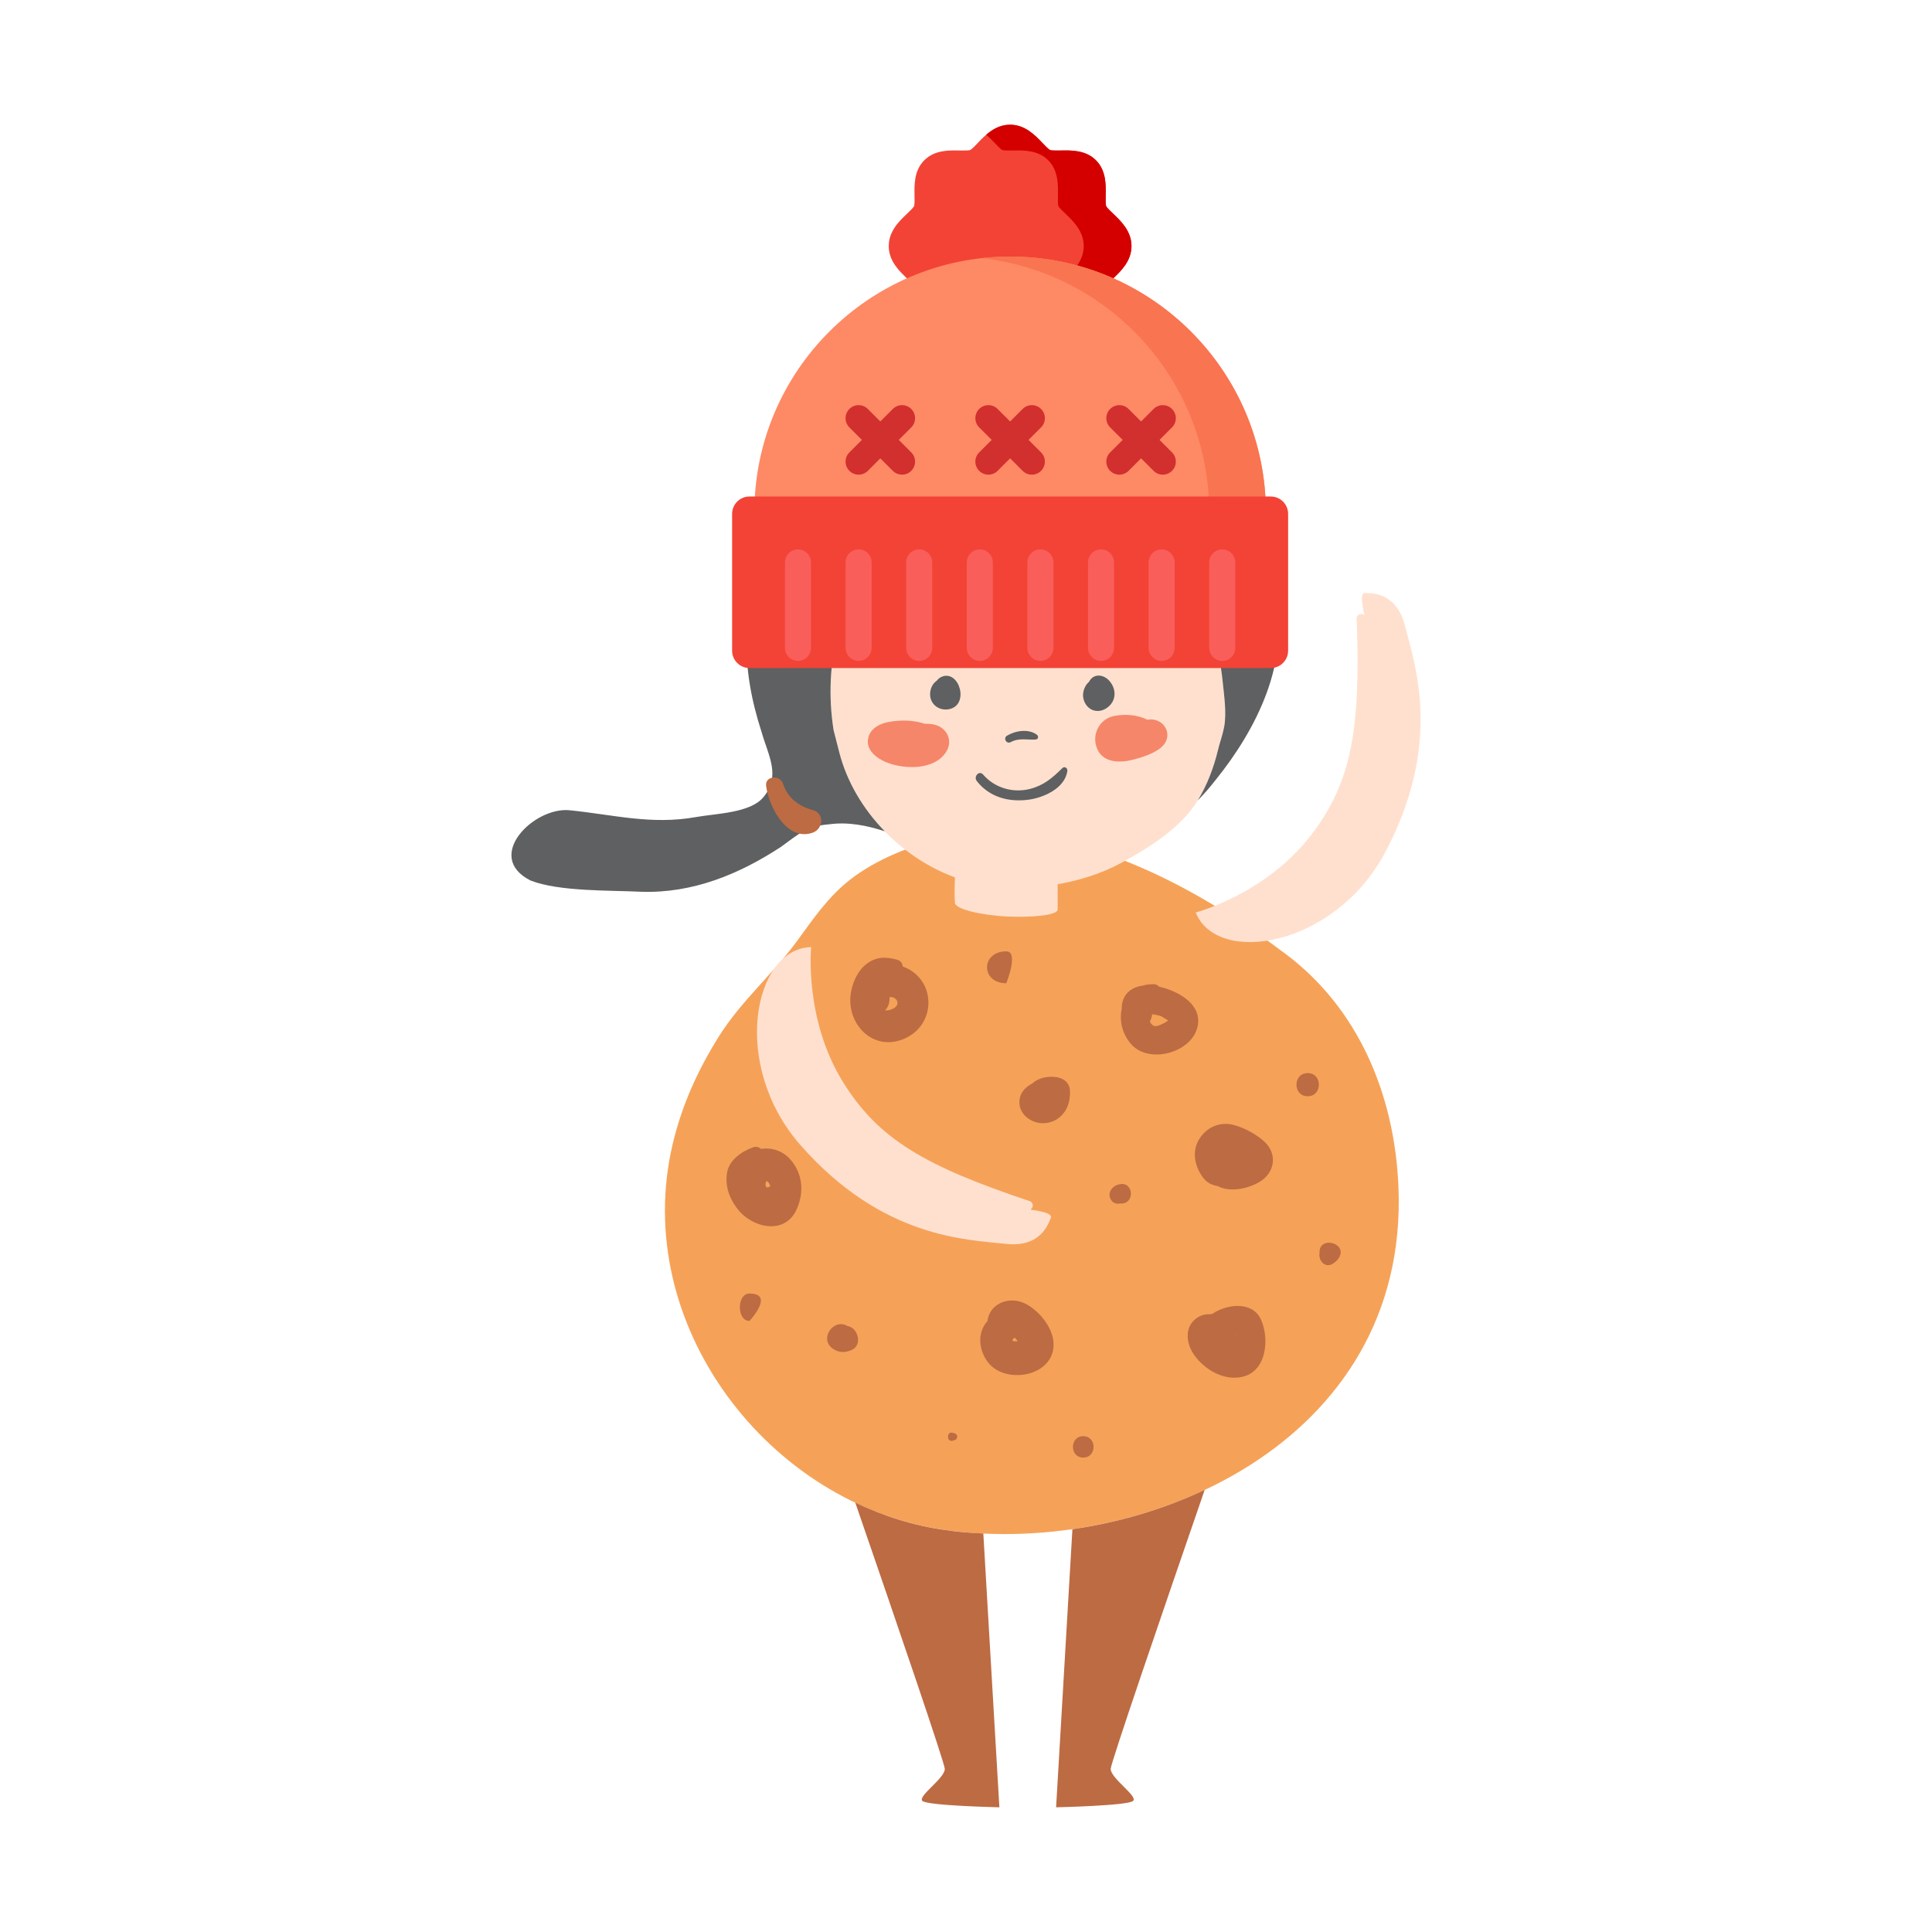 <?xml version="1.0" encoding="UTF-8" standalone="no"?>
<!DOCTYPE svg PUBLIC "-//W3C//DTD SVG 1.1//EN" "http://www.w3.org/Graphics/SVG/1.1/DTD/svg11.dtd">
<!-- Created with Vectornator (http://vectornator.io/) -->
<svg height="100%" stroke-miterlimit="10" style="fill-rule:nonzero;clip-rule:evenodd;stroke-linecap:round;stroke-linejoin:round;" version="1.1" viewBox="0 0 1024 1024" width="100%" xml:space="preserve" xmlns="http://www.w3.org/2000/svg" xmlns:xlink="http://www.w3.org/1999/xlink">
<defs/>
<g id="Layer-1">
<path d="M525.543 441.902C517.352 442.008 509.164 442.727 501.027 444.27C483.934 447.461 464.129 455.551 450.383 466.379C438.953 475.344 431.027 486.996 422.547 498.621C409.52 516.5 392.93 530.309 380.887 549.543C369.961 566.945 361.398 585.781 356.563 606.238C333.883 702.07 407.605 797.902 501.215 810.965C605.457 825.52 746.949 765.418 741.207 628.961C739.105 579.129 719.324 534.195 681.734 505.859C638.453 473.27 582.035 441.422 525.543 441.902" fill="#f5a258" fill-rule="nonzero" opacity="1" stroke="none"/>
<path d="M429.938 502C429.938 502 426.031 540.391 447.086 573.969C465.75 603.766 489.996 618 546.199 636.781C546.199 636.781 548.883 638.617 546.199 641.172C546.199 641.172 558.242 642.422 556.992 645.375C555.715 648.328 551.941 661.367 533.012 659.262C512.09 656.949 467.742 656.285 424.383 607.066C386.949 564.551 399.34 502.613 429.938 502" fill="#ffe0ce" fill-rule="nonzero" opacity="1" stroke="none"/>
<g opacity="1">
<clipPath id="ClipPath">
<path d="M633.684 313.77L752.93 313.77L752.93 499.77L633.684 499.77L633.684 313.77Z"/>
</clipPath>
<g clip-path="url(#ClipPath)">
<path d="M633.773 483.645C633.773 483.645 671.07 473.879 695.105 442.328C716.402 414.391 721.238 386.695 719.059 327.418C719.059 327.418 719.855 324.254 723.18 325.875C723.18 325.875 720.121 314.145 723.34 314.305C726.531 314.438 740.063 313.426 744.742 331.891C749.898 352.32 764.867 394.09 734.055 451.984C707.414 501.977 645.098 512.109 633.773 483.645" fill="#ffe0ce" fill-rule="nonzero" opacity="1" stroke="none"/>
</g>
</g>
<path d="M648.023 361.102C647.145 352.586 645.523 344.152 643.156 335.906C639.301 322.285 633.613 308.582 623.723 298.207C618.512 292.727 611.867 287.274 605.141 283.762C584.535 273.012 559.836 271.524 537.055 270.938C524.637 270.645 512.195 271.629 500.203 275.008C495.633 276.313 489.172 277.563 485.211 280.223C466.016 293.098 450.863 308.371 444.43 333.406C439.828 351.125 439.059 369.32 441.848 387.043C442.699 390.527 443.684 394.438 444.852 398.934C452.379 427.719 476.012 453.926 506.16 465.047C506.133 465.262 505.707 473.375 506.16 478.641C506.453 481.676 518.922 485.027 534.074 485.774C545.426 486.332 560.582 485.32 560.582 482.047C560.582 478.297 560.582 473.082 560.582 468.664C572.414 466.59 584.031 462.918 594.293 457.359C608.063 449.856 624.043 439.934 633.133 426.816C638.957 418.434 643.184 407.555 645.523 397.629C646.453 393.691 647.914 389.754 648.715 385.766C648.766 385.551 648.82 385.34 648.848 385.125C650.203 377.758 648.766 368.496 648.023 361.102" fill="#ffe0ce" fill-rule="nonzero" opacity="1" stroke="none"/>
<path d="M480.852 396.992C480.879 396.992 480.879 396.992 480.902 397.02C480.531 396.91 480.586 396.91 480.852 396.992ZM479.441 385.922C479.414 385.949 479.414 385.949 479.387 385.977C479.281 386.031 479.281 386.031 479.441 385.922ZM495.152 384.035C493.48 383.664 491.75 383.582 490.051 383.582C484.039 381.586 477.316 381.508 470.906 382.68C466.359 383.527 461.496 385.977 460.246 390.82C458.57 397.363 464.5 401.887 469.789 404.043C479.547 407.981 495.871 408.246 501.746 398.055C505.203 392.098 501.535 385.473 495.152 384.035" fill="#f68669" fill-rule="nonzero" opacity="1" stroke="none"/>
<path d="M595.941 395.051C595.859 395.074 595.836 395.051 595.621 395.129C595.727 395.074 595.836 395.074 595.941 395.051ZM610.668 381.32C609.844 381.27 609.02 381.32 608.223 381.481C602.879 378.899 597.164 378.422 591.262 379.324C582.621 380.602 578.074 389.676 581.77 397.418C585.121 404.414 593.789 404.359 600.168 402.738C605.297 401.434 612.715 399.199 616.41 395.207C621.465 389.754 617.715 381.906 610.668 381.32" fill="#f68669" fill-rule="nonzero" opacity="1" stroke="none"/>
<path d="M614.977 290.227C615.375 290.543 615.719 290.863 616.094 291.156C614.895 290.918 613.672 290.625 612.449 290.387C613.301 290.359 614.125 290.305 614.977 290.227ZM600.113 297.57C591.262 297.914 581.531 289.668 575.23 284.399C575.098 284.293 574.992 284.188 574.859 284.078C576.242 284.797 577.57 285.488 578.715 286.047C587.992 290.785 599.664 295.149 610.695 296.024C607.266 296.742 603.918 297.434 600.113 297.57ZM567.625 272.984C567.973 273.039 568.316 273.066 568.637 273.117C575.523 277.031 583.074 281.551 590.809 285.039C590.305 284.879 589.801 284.746 589.293 284.586C582.941 282.379 576.906 279.449 571.215 275.887C569.859 275.035 568.715 274.024 567.625 272.984ZM535.273 279.504C532.746 281.047 530.113 282.004 527.457 282.723C534.184 279.449 540.031 275.461 544.551 271.203C544.629 271.203 544.711 271.203 544.789 271.203C542.078 274.289 539.047 277.137 535.273 279.504ZM506.797 283.309C515.547 280.117 523.945 275.301 531.285 270.965C532.824 270.965 534.34 270.938 535.855 270.965C526.977 276.629 517.059 281.02 506.797 283.309ZM517.273 271.734C518.363 271.629 519.398 271.547 520.488 271.441C515.57 273.652 510.625 275.621 505.574 277.215C509.59 275.539 513.473 273.598 517.273 271.734ZM484.094 281.02C484.414 280.809 484.73 280.594 485.051 280.383C486.063 280.543 487.047 280.699 488.082 280.781C486.754 280.887 485.422 280.969 484.094 281.02ZM469.656 292.301C470.988 291.102 472.316 289.961 473.699 288.816C474.098 288.977 474.496 289.188 474.922 289.348C473.113 290.227 471.387 291.238 469.656 292.301ZM599.156 281.02C596.578 280.223 593.973 279.238 591.395 278.149C594.027 279 596.605 279.957 599.156 281.02ZM675.191 315.18C668.387 288.762 641.164 261.492 621.57 243.668C598.625 221.531 577.465 207.961 547.66 207.961L556.965 211.024C501.641 194.688 439.828 247.07 411.461 289.641C391.043 321.113 392.746 354.344 403.777 388.399C407.18 400.316 413.988 411.359 404.656 422.453C397.848 430.965 379.398 431.152 368.844 433.066C345.184 437.297 325.086 431.789 301.875 429.449C282.84 427.559 256.227 454.191 281.27 466.723C296.586 472.656 323.809 471.832 340 472.656C367.223 473.535 391.867 463.316 413.988 448.816C423.371 442.008 427.598 437.777 439.508 436.899C449.238 435.516 459.582 437.484 468.965 440.625C457.32 428.703 448.816 414.203 444.879 398.934C443.711 394.465 442.699 390.5 441.824 387.016C439.031 369.32 439.828 351.125 444.402 333.352C445.199 330.266 446.129 327.313 447.191 324.52C455.273 312.762 463.809 302.41 476.648 294.59C478.91 293.207 481.301 292.274 483.75 291.477C491.75 292.488 500.656 291.609 509.379 289.375C515.039 289.481 520.676 289.535 526.02 288.684C537.266 286.875 545.559 280.168 551.594 271.547C552.926 271.629 554.227 271.707 555.582 271.789C563.266 280.035 571.031 288.176 580.094 295.016C594.398 305.844 609.047 302.492 624.891 299.539C634.039 309.727 639.488 322.816 643.184 335.879C645.523 344.129 647.145 352.563 648.023 361.074C648.766 368.496 650.203 377.781 648.848 385.125C648.848 385.34 648.766 385.524 648.715 385.738C647.969 389.754 646.453 393.691 645.523 397.656C643.395 406.57 639.781 416.254 634.836 424.234C638.238 420.828 641.43 417.078 644.566 413.063C665.809 386.695 684.523 350.059 675.191 315.18" fill="#5e6061" fill-rule="nonzero" opacity="1" stroke="none"/>
<path d="M502.891 360.863C497.465 357.75 492.867 362.672 492.973 368.152C493.105 373.633 498.051 376.906 503.102 375.867C513.922 373.606 508.5 355.141 499.379 358.602C496.137 359.824 494.461 363.574 494.887 366.902C495.473 371.609 499.223 373.633 503.66 372.941C509.645 372.008 510.043 363.176 503.609 362.856C501.109 362.723 498.105 363.922 497.441 366.637C496.75 369.375 498.156 372.301 501.109 372.809C504.91 373.473 506.879 368.922 503.688 366.688C505.125 367.699 500.977 365.625 501.719 366.66C501.535 366.395 501.48 366.129 501.535 365.785C501.613 365.332 502.094 364.613 501.695 364.906C501.16 365.305 500.738 364.691 501.641 365.652C502.758 366.82 503.5 369.348 501.137 369.59C498.105 369.934 498.422 364.559 501.906 364.559C503.848 364.535 504.617 361.848 502.891 360.863" fill="#5e6061" fill-rule="nonzero" opacity="1" stroke="none"/>
<path d="M583.5 362.324C578.18 356.738 572.969 364.879 574.219 370.227C575.551 376.133 581.426 378.715 586.527 375.309C591.82 371.742 591.926 365.25 587.887 360.754C584.773 357.297 579.43 356.844 577.172 361.445C575.629 364.641 575.418 369.43 577.516 372.41C580.734 377.012 587.063 374.512 588.02 369.481C588.523 366.926 587.566 362.699 584.457 362.164C581.398 361.633 578.578 363.125 577.488 366.102C576.586 368.578 576.957 372.008 579.43 373.473C582.648 375.363 585.973 372.649 586.184 369.348C586.289 367.965 584.934 366.715 583.578 366.742C580.387 366.82 584.402 369.137 584.402 368.098C584.215 369.402 583.125 369.32 581.133 367.887C581.027 368.336 581.133 368.363 581.453 367.992C581.93 367.645 582.809 368.07 583.18 368.391C583.473 368.629 583.258 368.524 583.152 368.203C582.887 367.379 582.914 366.582 582.992 365.492C583.02 365.039 583.766 364.027 583.02 364.586C582.859 364.719 582.301 364.824 582.09 364.719C582.676 365.012 583.102 365.598 583.523 366.078C584.43 367.086 584.082 368.258 583.285 369.164C580.254 372.543 581 366.129 581.266 366.184C583.473 366.582 585.199 364.109 583.5 362.324" fill="#5e6061" fill-rule="nonzero" opacity="1" stroke="none"/>
<path d="M535.695 393.348C540.082 390.953 544.258 392.231 548.883 391.965C550.32 391.883 550.637 390.234 549.574 389.438C545.137 386.109 538.145 387.254 533.73 389.941C531.551 391.246 533.465 394.543 535.695 393.348" fill="#5e6061" fill-rule="nonzero" opacity="1" stroke="none"/>
<path d="M484.547 346.762C489.785 345.91 494.648 343.859 499.992 343.328C506.133 342.719 509.961 345.352 515.438 347.188C517.219 347.774 518.629 345.938 518.285 344.313C515.305 330.106 490.234 335.984 482.18 341.149C479.121 343.117 481.195 347.293 484.547 346.762" fill="#5e6061" fill-rule="nonzero" opacity="1" stroke="none"/>
<path d="M566.563 345.777C572.465 341.84 577.969 339.074 585.199 339.231C591.316 339.391 596.258 343.356 601.844 345.113C603.836 345.723 604.953 343.543 604.262 341.945C597.059 325.211 572.703 330.32 562.734 340.801C560.316 343.328 563.508 347.824 566.563 345.777" fill="#5e6061" fill-rule="nonzero" opacity="1" stroke="none"/>
<path d="M517.699 413.938C524.293 422.399 534.316 425.168 544.711 423.914C552.926 422.93 564.383 417.93 565.711 408.672C565.953 407.18 564.305 405.902 563.055 407.129C557.762 412.316 553.352 416.227 545.934 418.141C536.867 420.457 527.164 417.609 521.074 410.535C519.027 408.141 515.863 411.543 517.699 413.938" fill="#5e6061" fill-rule="nonzero" opacity="1" stroke="none"/>
<g opacity="1">
<clipPath id="ClipPath_2">
<path d="M452.684 795.77L529.688 795.77L529.688 957.906L452.684 957.906L452.684 795.77Z"/>
</clipPath>
<g clip-path="url(#ClipPath_2)">
<path d="M501.242 810.992C484.492 808.676 468.355 803.649 453.309 796.414C475.559 860.984 500.762 934.68 500.762 937.551C500.762 942.582 486.328 951.973 488.852 954.5C491.434 957.082 529.688 957.906 529.688 957.906L521.18 812.774C514.43 812.508 507.754 811.949 501.242 810.992" fill="#bd6b43" fill-rule="nonzero" opacity="1" stroke="none"/>
</g>
</g>
<g opacity="1">
<clipPath id="ClipPath_3">
<path d="M559.684 788.77L638.586 788.77L638.586 957.906L559.684 957.906L559.684 788.77Z"/>
</clipPath>
<g clip-path="url(#ClipPath_3)">
<path d="M568.398 810.512L559.758 957.906C559.758 957.906 598.066 957.082 600.594 954.5C603.172 951.973 588.684 942.582 588.684 937.551C588.684 934.598 615.719 855.742 638.504 789.68C616.387 800.109 592.43 807.055 568.398 810.512" fill="#bd6b43" fill-rule="nonzero" opacity="1" stroke="none"/>
</g>
</g>
<path d="M469.098 535.469C470.879 533.77 471.703 531.027 471.438 528.5C472.953 528.34 474.391 528.766 475.242 530.121C477.316 533.422 471.996 535.949 469.098 535.469ZM478.91 550.715C496.617 543.426 496.484 518.816 478.457 512.246C478.324 510.676 477.422 509.184 475.559 508.68C469.34 506.977 464.262 507.004 458.996 511.125C454.078 515.012 451.102 522.434 450.703 528.555C449.773 544.012 463.305 557.125 478.91 550.715" fill="#bd6b43" fill-rule="nonzero" opacity="1" stroke="none"/>
<path d="M408.191 628.27C408.059 628.031 408.137 628.375 408.219 628.801C408.113 628.879 408.004 628.879 407.898 628.961C406.891 629.414 406.676 629.492 407.313 629.172C406.969 629.305 406.703 629.332 406.598 629.359C406.465 629.281 406.355 629.199 406.277 629.172C406.039 628.906 405.852 628.695 405.984 629.039C405.531 627.895 405.719 626.777 406.25 625.902C406.383 625.953 406.516 625.981 406.648 626.008C405.852 625.742 406.57 626.059 406.996 626.461C407.738 627.125 407.422 626.832 408.191 628.27ZM403.301 608.926C402.234 607.996 400.801 607.516 399.313 608.051C393.063 610.258 386.23 614.887 385.273 621.988C384.316 629.094 386.684 635.453 391.07 640.984C398.887 650.91 416.063 654.82 422.281 640.906C426.297 631.941 425.473 621.988 418.906 614.539C414.863 609.91 408.938 608.102 403.301 608.926" fill="#bd6b43" fill-rule="nonzero" opacity="1" stroke="none"/>
<path d="M540.535 713.617C540.59 714.125 540.617 714.441 540.535 713.617ZM537.055 710.902C537.398 710.852 537.16 710.719 536.813 710.586C536.707 710.477 536.629 710.426 536.574 710.477C536.574 710.371 536.547 710.293 536.547 710.211C536.84 709.918 537.398 709.309 537.746 708.883C538.168 709.359 538.648 709.895 538.914 710.211C539.074 710.453 539.207 710.691 539.34 710.93C538.57 710.957 537.824 710.957 537.055 710.93L537.055 710.902ZM536.707 710.93C536.734 710.93 536.762 710.93 536.762 710.93L536.789 710.93C536.762 710.93 536.734 710.93 536.707 710.93ZM536.652 710.852C536.707 710.879 536.707 710.879 536.734 710.902L536.762 710.902C536.707 710.902 536.707 710.902 536.68 710.879L536.652 710.852ZM537.719 708.856C537.637 708.961 537.559 709.043 537.453 709.203C537.531 709.094 537.609 708.961 537.719 708.828L537.719 708.856ZM545.082 691.856C540.352 688.93 534.527 688.316 529.555 691.004C525.832 693 523.813 696.512 523.336 700.289C522.988 700.715 522.617 701.086 522.27 701.566C517.75 707.977 519.266 716.598 523.918 722.371C532.266 732.746 553.695 730.379 557.789 717.102C560.766 707.367 552.898 696.723 545.082 691.856" fill="#bd6b43" fill-rule="nonzero" opacity="1" stroke="none"/>
<path d="M618.59 540.551C618.75 540.66 618.75 540.633 618.805 540.66C618.832 540.711 618.965 540.844 619.098 540.949C618.566 541.27 617.875 541.777 617.715 541.856C616.57 542.52 613.965 543.691 613.488 543.77C611.758 543.984 611.387 543.719 610.988 543.399C610.297 542.813 609.82 542.176 609.445 541.484C609.926 540.527 610.59 539.063 609.711 540.899C610.27 539.699 610.535 538.691 610.641 537.625C610.777 537.625 610.91 537.625 611.066 537.625C611.199 537.625 611.465 537.68 611.707 537.707C612.398 537.813 613.09 537.973 613.754 538.133C615.934 538.664 614.789 538.316 617.078 539.594C617.609 539.887 618.086 540.207 618.59 540.551ZM610.402 534.301C610.508 534.965 610.563 535.18 610.59 535.285C610.59 535.313 610.59 535.363 610.59 535.363C610.59 535.391 610.563 535.418 610.563 535.418C610.508 535.07 610.457 534.699 610.402 534.301ZM608.594 537.707C608.57 537.707 608.543 537.707 608.516 537.731C608.543 537.707 608.543 537.707 608.57 537.707C608.57 537.707 608.57 537.707 608.594 537.707ZM599.715 553.613C609.766 564.684 634.039 557.234 635.047 541.934C635.766 531.242 623.43 524.961 614.34 522.965C613.648 522.195 612.742 521.664 611.652 521.637C609.418 521.609 607.371 521.875 605.566 522.406C602.641 522.805 599.902 523.871 597.668 526.106C595.516 528.262 594.504 531.426 594.559 534.566C593.148 540.816 594.746 548.133 599.715 553.613" fill="#bd6b43" fill-rule="nonzero" opacity="1" stroke="none"/>
<path d="M660.918 614.488C660.918 614.516 660.891 614.539 660.863 614.539C660.918 613.93 660.996 614.113 660.918 614.488ZM659.375 615.473C659.426 615.5 659.48 615.524 659.559 615.578C659.535 615.578 659.48 615.606 659.453 615.633C659.426 615.578 659.402 615.524 659.375 615.473ZM652.117 613.609C652.145 613.609 652.168 613.582 652.223 613.582C651.797 614.168 651.852 613.981 652.117 613.609ZM651.691 613.664C651.238 613.77 651.371 613.715 651.691 613.664ZM654.27 596.344C646.957 594.293 639.914 597.141 635.82 603.418C631.406 610.203 633.215 618.477 637.867 624.438C639.832 626.938 642.57 628.242 645.469 628.668C645.789 628.828 646.082 629.016 646.402 629.149C652.859 631.859 661.527 629.945 667.375 626.566C675.645 621.777 677.348 611.774 670.168 605.098C666.02 601.238 659.668 597.859 654.27 596.344" fill="#bd6b43" fill-rule="nonzero" opacity="1" stroke="none"/>
<path d="M548.379 594.586C552.262 595.969 556.965 595.387 560.367 593.098C565.445 589.719 567.387 584.024 567.121 578.117C566.961 574.871 565.074 572.504 562.043 571.441C557.605 569.899 550.957 570.695 547.234 574.207C543.328 576.281 540.402 579.234 540.297 584.051C540.191 589.106 543.859 592.992 548.379 594.586" fill="#bd6b43" fill-rule="nonzero" opacity="1" stroke="none"/>
<path d="M449.16 702.816C441.664 698.371 433.609 710.106 441.902 715.16C445.145 717.129 448.016 716.941 451.422 715.508C457.27 713.004 454.875 703.641 449.16 702.816" fill="#bd6b43" fill-rule="nonzero" opacity="1" stroke="none"/>
<path d="M650.336 712.899C650.336 712.848 650.336 712.848 650.309 712.766C650.336 712.738 650.336 712.738 650.336 712.738C650.336 712.793 650.363 712.871 650.363 712.899L650.336 712.899ZM655.441 707.445C655.441 707.445 655.441 707.473 655.441 707.5C655.441 707.551 655.441 707.633 655.465 707.738C655.359 707.711 655.227 707.656 655.094 707.633C655.227 707.551 655.332 707.5 655.441 707.445ZM655.148 706.434C655.148 706.461 655.148 706.488 655.148 706.488C654.961 706.406 654.988 706.406 655.148 706.434ZM643.875 695.527C643.422 695.793 642.973 696.113 642.547 696.402C642.016 696.484 640.258 696.539 641.535 696.617C641.563 696.617 641.59 696.645 641.613 696.645C636.457 696.031 631.141 699.731 629.863 704.918C628.723 709.574 630.316 714.496 633.027 718.301C638.637 726.121 648.98 732.133 658.816 729.66C671.473 726.496 672.801 709.469 668.414 699.543C664.082 689.781 651.453 691.109 643.875 695.527" fill="#bd6b43" fill-rule="nonzero" opacity="1" stroke="none"/>
<path d="M693.113 568.754C685.164 568.754 685.164 581.043 693.113 581.043C701.008 581.043 701.008 568.754 693.113 568.754" fill="#bd6b43" fill-rule="nonzero" opacity="1" stroke="none"/>
<path d="M699.387 663.918C699.387 663.945 699.387 663.973 699.387 664C698.59 667.965 702.258 672.484 706.484 669.746C707.813 668.895 708.824 668.043 709.648 666.688C714.512 658.785 699.094 654.742 699.387 663.918" fill="#bd6b43" fill-rule="nonzero" opacity="1" stroke="none"/>
<path d="M574.141 772.547C581.453 772.547 581.453 761.215 574.141 761.215C566.855 761.215 566.855 772.547 574.141 772.547" fill="#bd6b43" fill-rule="nonzero" opacity="1" stroke="none"/>
<path d="M397.238 685.602C390.434 685.602 390.434 700.129 397.238 700.129C397.238 700.129 410.852 685.602 397.238 685.602" fill="#bd6b43" fill-rule="nonzero" opacity="1" stroke="none"/>
<path d="M505.043 763.582C505.391 763.477 505.707 763.367 506.055 763.262C507.781 762.731 507.781 760.281 506.055 759.723C505.707 759.645 505.391 759.539 505.043 759.43C501.586 758.34 501.586 764.672 505.043 763.582" fill="#bd6b43" fill-rule="nonzero" opacity="1" stroke="none"/>
<path d="M593.414 637.981C593.469 637.981 593.52 637.953 593.574 637.953C593.496 637.953 593.414 637.953 593.336 637.953C593.363 637.953 593.387 637.981 593.414 637.981" fill="#bd6b43" fill-rule="nonzero" opacity="1" stroke="none"/>
<path d="M593.309 637.953C593.254 637.926 593.176 637.926 593.098 637.899C593.363 637.953 593.574 637.875 593.813 637.875C593.734 637.899 593.652 637.926 593.574 637.953C593.762 637.926 593.945 637.926 594.16 637.875C601.684 638.113 600.938 625.82 593.098 627.738C591.688 628.082 590.492 628.668 589.508 629.785C587.992 631.434 587.594 633.723 588.734 635.746C589.801 637.606 591.527 638.113 593.309 637.953" fill="#bd6b43" fill-rule="nonzero" opacity="1" stroke="none"/>
<path d="M533.359 521.156C533.359 521.156 540.164 504.234 533.359 504.234C519.746 504.234 519.746 521.156 533.359 521.156" fill="#bd6b43" fill-rule="nonzero" opacity="1" stroke="none"/>
<path d="M430.871 429.371C423.266 427.293 417.578 423.063 414.973 415.27C413.457 410.641 405.398 411.145 406.066 416.492C407.367 427.375 417.043 446.316 430.871 441.289C436.371 439.266 437.09 431.098 430.871 429.371" fill="#bd6b43" fill-rule="nonzero" opacity="1" stroke="none"/>
<g opacity="1">
<path d="M590.054 113.306C588.725 112.04 586.715 110.124 586.321 109.324C585.959 108.402 586.018 105.308 586.052 103.458C586.155 97.931 586.297 90.361 580.874 84.935C575.446 79.508 567.858 79.652 562.347 79.755C560.494 79.791 557.405 79.847 556.514 79.499C555.685 79.094 553.769 77.082 552.501 75.753C548.618 71.674 543.3 66.094 535.384 66.094C527.467 66.094 522.15 71.674 518.267 75.753C516.998 77.082 515.083 79.094 514.284 79.485C513.365 79.847 510.276 79.789 508.421 79.755C502.899 79.651 495.319 79.51 489.896 84.935C484.471 90.358 484.612 97.931 484.716 103.457C484.749 105.308 484.808 108.401 484.459 109.292C484.055 110.124 482.042 112.037 480.713 113.305C476.637 117.189 471.054 122.506 471.054 130.423C471.054 138.34 476.637 143.655 480.713 147.537C482.042 148.806 484.055 150.719 484.446 151.52C484.808 152.442 484.749 155.535 484.715 157.386C484.612 162.912 484.47 170.483 489.893 175.91C495.321 181.338 502.902 181.192 508.42 181.091C510.275 181.054 513.364 180.996 514.253 181.345C515.082 181.752 516.998 183.762 518.266 185.093C522.149 189.169 527.467 194.752 535.383 194.752C543.298 194.752 548.616 189.17 552.498 185.093C553.766 183.762 555.682 181.752 556.482 181.358C557.402 180.996 560.496 181.054 562.344 181.091C567.877 181.196 575.443 181.338 580.873 175.91C586.296 170.485 586.155 162.915 586.051 157.386C586.018 155.535 585.959 152.442 586.308 151.551C586.712 150.719 588.725 148.806 590.054 147.537C594.13 143.654 599.713 138.339 599.713 130.423C599.713 122.506 594.13 117.189 590.054 113.306Z" fill="#f34336" fill-rule="nonzero" opacity="1" stroke="none"/>
<path d="M590.054 113.306C588.725 112.04 586.715 110.124 586.321 109.324C585.959 108.402 586.018 105.308 586.052 103.458C586.155 97.931 586.297 90.361 580.874 84.935C575.446 79.508 567.858 79.652 562.347 79.755C560.494 79.791 557.405 79.847 556.514 79.499C555.685 79.094 553.769 77.082 552.501 75.753C548.618 71.674 543.3 66.094 535.384 66.094C530.123 66.094 526.028 68.567 522.721 71.416C524.39 72.855 525.873 74.386 527.175 75.753C528.443 77.082 530.359 79.094 531.189 79.499C532.079 79.847 535.168 79.791 537.021 79.755C542.532 79.652 550.12 79.508 555.548 84.935C560.971 90.361 560.83 97.931 560.726 103.458C560.692 105.308 560.634 108.402 560.996 109.324C561.389 110.124 563.399 112.04 564.728 113.306C568.804 117.189 574.387 122.506 574.387 130.423C574.387 138.34 568.805 143.655 564.728 147.538C563.399 148.806 561.387 150.719 560.982 151.551C560.634 152.442 560.692 155.536 560.726 157.386C560.829 162.915 560.971 170.485 555.548 175.911C550.118 181.339 542.552 181.197 537.018 181.091C535.17 181.055 532.077 180.996 531.157 181.358C530.356 181.752 528.441 183.762 527.172 185.093C525.871 186.46 524.388 187.989 522.72 189.428C526.027 192.28 530.123 194.753 535.383 194.753C543.298 194.753 548.616 189.17 552.498 185.093C553.766 183.762 555.682 181.752 556.482 181.358C557.402 180.996 560.496 181.055 562.344 181.091C567.877 181.197 575.443 181.338 580.873 175.911C586.296 170.486 586.155 162.915 586.051 157.386C586.018 155.536 585.959 152.442 586.308 151.551C586.712 150.719 588.725 148.806 590.054 147.538C594.13 143.655 599.713 138.34 599.713 130.423C599.713 122.507 594.13 117.189 590.054 113.306Z" fill="#d40000" fill-rule="nonzero" opacity="1" stroke="none"/>
<path d="M535.384 135.983C460.64 135.983 399.832 196.791 399.832 271.535L399.832 298.1C399.832 303.186 403.956 307.31 409.042 307.31L661.727 307.31C666.813 307.31 670.936 303.186 670.936 298.1L670.936 271.535C670.936 196.791 610.127 135.983 535.384 135.983Z" fill="#fe8965" fill-rule="nonzero" opacity="1" stroke="none"/>
<path d="M535.384 135.983C530.308 135.983 525.303 136.287 520.37 136.833C588.072 144.331 640.909 201.868 640.909 271.535L640.909 298.1C640.909 303.186 636.785 307.31 631.699 307.31L661.727 307.31C666.813 307.31 670.936 303.186 670.936 298.1L670.936 271.535C670.936 196.791 610.127 135.983 535.384 135.983Z" fill="#f97450" fill-rule="nonzero" opacity="1" stroke="none"/>
<g opacity="1">
<path d="M397.242 272.371L673.526 272.371L673.526 272.371L673.526 344.868L673.526 344.868L397.242 344.868L397.242 344.868L397.242 272.371L397.242 272.371Z" fill="#f34336" fill-rule="nonzero" opacity="1" stroke="none"/>
<path d="M673.526 354.077L397.241 354.077C392.156 354.077 388.032 349.954 388.032 344.868L388.032 272.371C388.032 267.285 392.156 263.161 397.241 263.161L673.526 263.161C678.612 263.161 682.735 267.285 682.735 272.371L682.735 344.868C682.735 349.954 678.612 354.077 673.526 354.077ZM406.451 335.658L664.316 335.658L664.316 281.58L406.451 281.58L406.451 335.658Z" fill="#f34336" fill-rule="nonzero" opacity="1" stroke="none"/>
</g>
<g opacity="1">
<path d="M422.952 350.288C419.136 350.288 416.045 347.195 416.045 343.38L416.045 298.1C416.045 294.285 419.136 291.193 422.952 291.193C426.768 291.193 429.859 294.285 429.859 298.1L429.859 343.38C429.859 347.195 426.767 350.288 422.952 350.288Z" fill="#f95e5a" fill-rule="nonzero" opacity="1" stroke="none"/>
<path d="M455.075 350.288C451.259 350.288 448.168 347.195 448.168 343.38L448.168 298.1C448.168 294.285 451.259 291.193 455.075 291.193C458.891 291.193 461.982 294.285 461.982 298.1L461.982 343.38C461.982 347.195 458.891 350.288 455.075 350.288Z" fill="#f95e5a" fill-rule="nonzero" opacity="1" stroke="none"/>
<path d="M487.198 350.288C483.383 350.288 480.291 347.195 480.291 343.38L480.291 298.1C480.291 294.285 483.383 291.193 487.198 291.193C491.014 291.193 494.105 294.285 494.105 298.1L494.105 343.38C494.105 347.195 491.013 350.288 487.198 350.288Z" fill="#f95e5a" fill-rule="nonzero" opacity="1" stroke="none"/>
<path d="M519.321 350.288C515.505 350.288 512.414 347.195 512.414 343.38L512.414 298.1C512.414 294.285 515.505 291.193 519.321 291.193C523.137 291.193 526.228 294.285 526.228 298.1L526.228 343.38C526.228 347.195 523.137 350.288 519.321 350.288Z" fill="#f95e5a" fill-rule="nonzero" opacity="1" stroke="none"/>
<path d="M551.446 350.288C547.631 350.288 544.539 347.195 544.539 343.38L544.539 298.1C544.539 294.285 547.631 291.193 551.446 291.193C555.262 291.193 558.354 294.285 558.354 298.1L558.354 343.38C558.354 347.195 555.262 350.288 551.446 350.288Z" fill="#f95e5a" fill-rule="nonzero" opacity="1" stroke="none"/>
<path d="M583.569 350.288C579.754 350.288 576.662 347.195 576.662 343.38L576.662 298.1C576.662 294.285 579.754 291.193 583.569 291.193C587.385 291.193 590.476 294.285 590.476 298.1L590.476 343.38C590.476 347.195 587.385 350.288 583.569 350.288Z" fill="#f95e5a" fill-rule="nonzero" opacity="1" stroke="none"/>
<path d="M615.692 350.288C611.877 350.288 608.785 347.195 608.785 343.38L608.785 298.1C608.785 294.285 611.877 291.193 615.692 291.193C619.508 291.193 622.6 294.285 622.6 298.1L622.6 343.38C622.6 347.195 619.508 350.288 615.692 350.288Z" fill="#f95e5a" fill-rule="nonzero" opacity="1" stroke="none"/>
<path d="M647.815 350.288C644 350.288 640.908 347.195 640.908 343.38L640.908 298.1C640.908 294.285 644 291.193 647.815 291.193C651.631 291.193 654.722 294.285 654.722 298.1L654.722 343.38C654.722 347.195 651.631 350.288 647.815 350.288Z" fill="#f95e5a" fill-rule="nonzero" opacity="1" stroke="none"/>
</g>
<g opacity="1">
<path d="M593.285 251.576C591.517 251.576 589.75 250.901 588.401 249.553C585.703 246.856 585.703 242.483 588.401 239.785L611.423 216.762C614.121 214.065 618.492 214.065 621.19 216.762C623.888 219.46 623.888 223.833 621.19 226.531L598.169 249.553C596.819 250.902 595.052 251.576 593.285 251.576Z" fill="#d22f2f" fill-rule="nonzero" opacity="1" stroke="none"/>
<path d="M616.308 251.576C614.541 251.576 612.774 250.901 611.425 249.553L588.401 226.531C585.703 223.833 585.703 219.46 588.401 216.762C591.099 214.065 595.47 214.065 598.168 216.762L621.192 239.785C623.89 242.482 623.89 246.856 621.192 249.553C619.843 250.902 618.076 251.576 616.308 251.576Z" fill="#d22f2f" fill-rule="nonzero" opacity="1" stroke="none"/>
</g>
<g opacity="1">
<path d="M523.872 251.576C522.105 251.576 520.338 250.901 518.989 249.553C516.291 246.856 516.291 242.482 518.989 239.785L542.012 216.762C544.71 214.065 549.081 214.065 551.78 216.762C554.478 219.46 554.478 223.834 551.78 226.531L528.756 249.553C527.406 250.902 525.639 251.576 523.872 251.576Z" fill="#d22f2f" fill-rule="nonzero" opacity="1" stroke="none"/>
<path d="M546.895 251.576C545.128 251.576 543.361 250.901 542.012 249.553L518.988 226.531C516.29 223.833 516.29 219.46 518.988 216.762C521.686 214.065 526.057 214.065 528.755 216.762L551.779 239.785C554.477 242.482 554.477 246.856 551.779 249.553C550.43 250.902 548.663 251.576 546.895 251.576Z" fill="#d22f2f" fill-rule="nonzero" opacity="1" stroke="none"/>
</g>
<g opacity="1">
<path d="M455.075 251.576C453.308 251.576 451.541 250.901 450.192 249.553C447.494 246.856 447.494 242.482 450.192 239.785L473.215 216.762C475.913 214.065 480.284 214.065 482.983 216.762C485.681 219.46 485.681 223.834 482.983 226.531L459.959 249.553C458.609 250.902 456.842 251.576 455.075 251.576Z" fill="#d22f2f" fill-rule="nonzero" opacity="1" stroke="none"/>
<path d="M478.099 251.576C476.331 251.576 474.564 250.901 473.215 249.553L450.192 226.531C447.494 223.833 447.494 219.46 450.192 216.762C452.89 214.065 457.26 214.065 459.959 216.762L482.983 239.785C485.681 242.482 485.681 246.856 482.983 249.553C481.633 250.902 479.866 251.576 478.099 251.576Z" fill="#d22f2f" fill-rule="nonzero" opacity="1" stroke="none"/>
</g>
</g>
</g>
</svg>

